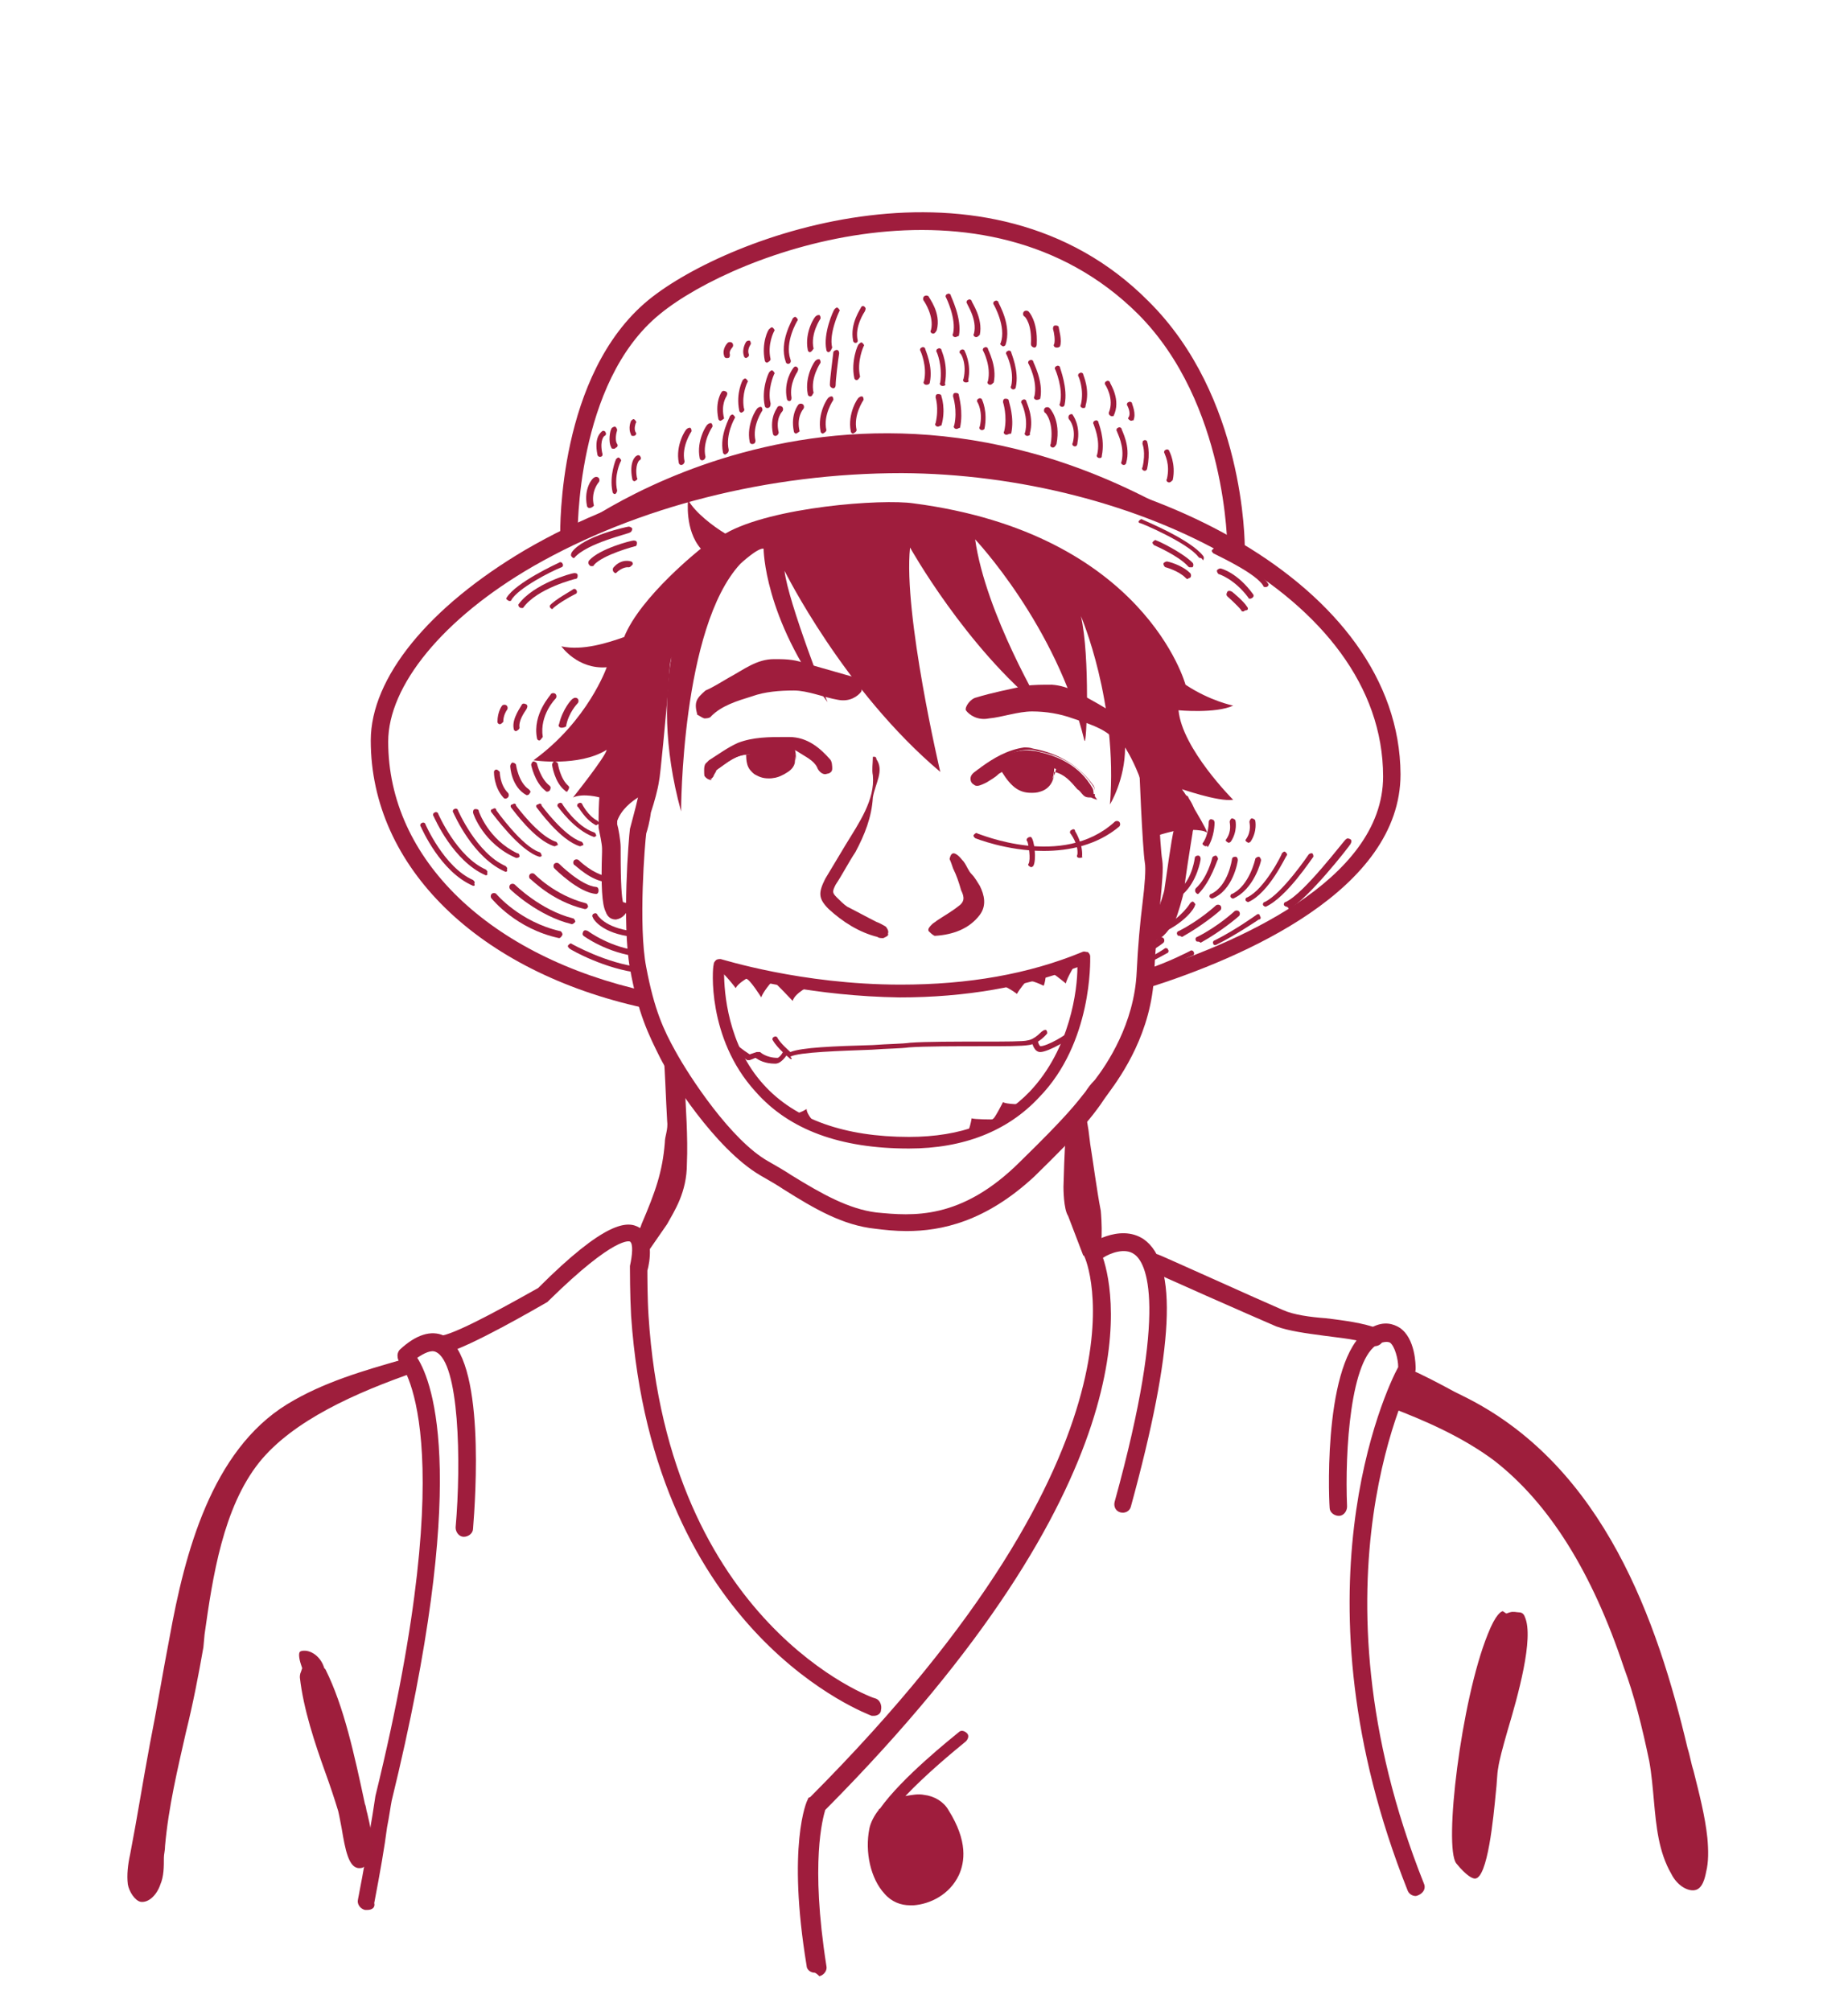 <?xml version="1.0" encoding="utf-8"?>
<!-- Generator: Adobe Illustrator 18.0.0, SVG Export Plug-In . SVG Version: 6.00 Build 0)  -->
<!DOCTYPE svg PUBLIC "-//W3C//DTD SVG 1.1//EN" "http://www.w3.org/Graphics/SVG/1.1/DTD/svg11.dtd">
<svg version="1.1" id="Calque_1" xmlns="http://www.w3.org/2000/svg" xmlns:xlink="http://www.w3.org/1999/xlink" x="0px" y="0px"
	 viewBox="0 0 159 173" enable-background="new 0 0 159 173" xml:space="preserve">
<g id="Hover_28_">
	<g>
		<path fill="#9F1D3D" d="M55.4,86.7c-14.2-3.1-23.5-12.1-23.5-23c0-5.4,5-11.5,13.3-16.4c9.1-5.3,20.6-8.2,32.4-8.2l0,0
			c20.7,0,42.8,11.1,42.9,27.5c0,10-13.6,15.8-21.8,18.4l-0.4-1.3c7.8-2.4,20.7-7.9,20.7-16.9c0-15.6-21.4-26-41.4-26.1l0,0
			c-11.5,0-22.8,2.9-31.7,8c-7.8,4.5-12.5,10.3-12.5,15.1c0,10.1,8.7,18.5,22.3,21.5L55.4,86.7z"/>
		<path fill="#9F1D3D" d="M107.1,47.2h-1.5c0-0.1,0-12.5-7.7-20.2c-13.2-13.1-34.5-5.4-41.1,0c-7.3,5.9-7.1,19-7.1,19.1h-1.5
			c0-0.6-0.2-13.9,7.6-20.3c7-5.7,29.3-13.7,43,0.1C107.1,34.1,107.1,46.7,107.1,47.2z"/>
		<path fill="#9F1D3D" d="M49.1,45.8c0,0,25.6-19.9,56.4,1.1C105.5,46.8,81.1,31.6,49.1,45.8z"/>
		<g>
			<g>
				<path fill="#9F1D3D" d="M67.8,31.3c-0.1,0-0.2-0.1-0.2-0.2c-0.6-1.7,0.6-3.6,0.6-3.7c0.1-0.1,0.2-0.2,0.3-0.1
					c0.1,0.1,0.2,0.2,0.1,0.3c0,0-1.1,1.8-0.6,3.3C68.1,31.1,68,31.3,67.8,31.3C67.9,31.3,67.8,31.3,67.8,31.3z"/>
				<path fill="#9F1D3D" d="M69.7,30.3c-0.1,0-0.2-0.1-0.2-0.2c-0.3-1.5,0.6-2.9,0.7-2.9c0.1-0.1,0.2-0.1,0.3-0.1
					c0.1,0.1,0.1,0.2,0.1,0.3c0,0-0.9,1.3-0.6,2.6C69.9,30.1,69.9,30.2,69.7,30.3C69.7,30.2,69.7,30.3,69.7,30.3z"/>
				<path fill="#9F1D3D" d="M66,31.2c-0.1,0-0.2-0.1-0.2-0.2c-0.3-1.5,0.3-2.7,0.4-2.7c0.1-0.1,0.2-0.2,0.3-0.1
					c0.1,0.1,0.2,0.2,0.1,0.3c0,0-0.6,1.1-0.3,2.4C66.3,31,66.2,31.1,66,31.2C66,31.1,66,31.2,66,31.2z"/>
				<path fill="#9F1D3D" d="M66,35.1c-0.1,0-0.2-0.1-0.2-0.2c-0.3-1.4,0.3-2.8,0.4-2.9c0.1-0.1,0.2-0.2,0.3-0.1
					c0.1,0.1,0.2,0.2,0.1,0.3c0,0-0.6,1.3-0.3,2.5C66.3,35,66.2,35.1,66,35.1L66,35.1z"/>
				<path fill="#9F1D3D" d="M63.8,35.5c-0.1,0-0.2-0.1-0.2-0.2c-0.3-1.5,0.3-2.6,0.3-2.6c0.1-0.1,0.2-0.2,0.3-0.1
					c0.1,0.1,0.2,0.2,0.1,0.3c0,0-0.5,1-0.3,2.2C64.1,35.3,64,35.4,63.8,35.5L63.8,35.5z"/>
				<path fill="#9F1D3D" d="M62,36.2c-0.1,0-0.2-0.1-0.2-0.2c-0.3-1.5,0.3-2.3,0.3-2.3c0.1-0.1,0.2-0.1,0.4,0c0.1,0.1,0.1,0.2,0,0.4
					c0,0-0.5,0.7-0.2,1.9C62.3,36,62.2,36.1,62,36.2L62,36.2z"/>
				<path fill="#9F1D3D" d="M67.9,34.5c-0.1,0-0.2-0.1-0.2-0.2c-0.3-1.5,0.5-2.6,0.6-2.7s0.2-0.1,0.3,0c0.1,0.1,0.1,0.2,0,0.4
					c0,0-0.7,1-0.5,2.2C68.1,34.3,68.1,34.5,67.9,34.5L67.9,34.5z"/>
				<path fill="#9F1D3D" d="M69.7,34.1c-0.1,0-0.2-0.1-0.2-0.2c-0.3-1.5,0.6-2.9,0.7-2.9c0.1-0.1,0.2-0.1,0.3-0.1
					c0.1,0.1,0.1,0.2,0.1,0.3c0,0-0.9,1.3-0.6,2.6C69.9,33.9,69.9,34.1,69.7,34.1L69.7,34.1z"/>
				<path fill="#9F1D3D" d="M73.7,32.7c-0.1,0-0.2-0.1-0.2-0.2c-0.3-1.4,0.3-2.9,0.4-2.9c0.1-0.1,0.2-0.2,0.3-0.1
					c0.1,0.1,0.2,0.2,0.1,0.3c0,0-0.6,1.3-0.3,2.6C73.9,32.6,73.8,32.7,73.7,32.7L73.7,32.7z"/>
				<path fill="#9F1D3D" d="M73.6,29.5c-0.1,0-0.2-0.1-0.2-0.2c-0.3-1.5,0.7-2.8,0.7-2.9c0.1-0.1,0.2-0.1,0.3,0
					c0.1,0.1,0.1,0.2,0,0.4c0,0-0.9,1.3-0.6,2.5C73.8,29.3,73.8,29.5,73.6,29.5L73.6,29.5z"/>
				<path fill="#9F1D3D" d="M71.3,30.3c-0.1,0-0.2-0.1-0.2-0.2c-0.3-1.4,0.6-3.4,0.7-3.5c0.1-0.1,0.2-0.2,0.3-0.1
					c0.1,0.1,0.2,0.2,0.1,0.3c0,0-0.9,1.9-0.6,3.1C71.5,30.1,71.5,30.2,71.3,30.3C71.3,30.2,71.3,30.3,71.3,30.3z"/>
				<path fill="#9F1D3D" d="M70.8,37.3c-0.1,0-0.2-0.1-0.2-0.2c-0.3-1.5,0.6-2.9,0.7-2.9c0.1-0.1,0.2-0.1,0.3-0.1
					c0.1,0.1,0.1,0.2,0.1,0.3c0,0-0.9,1.3-0.6,2.6C71.1,37.1,71,37.2,70.8,37.3C70.9,37.3,70.8,37.3,70.8,37.3z"/>
				<path fill="#9F1D3D" d="M73.4,37.3c-0.1,0-0.2-0.1-0.2-0.2c-0.3-1.5,0.6-2.9,0.7-2.9c0.1-0.1,0.2-0.1,0.3-0.1
					c0.1,0.1,0.1,0.2,0.1,0.3c0,0-0.9,1.3-0.6,2.6C73.7,37.1,73.6,37.2,73.4,37.3L73.4,37.3z"/>
				<path fill="#9F1D3D" d="M68.5,37.3c-0.1,0-0.2-0.1-0.2-0.2c-0.3-1.5,0.4-2.3,0.4-2.3c0.1-0.1,0.3-0.1,0.4,0s0.1,0.3,0,0.4
					c0,0-0.6,0.7-0.3,1.9C68.8,37.1,68.7,37.2,68.5,37.3C68.6,37.3,68.5,37.3,68.5,37.3z"/>
				<path fill="#9F1D3D" d="M66.7,37.5c-0.1,0-0.2-0.1-0.2-0.2c-0.3-1.5,0.4-2.2,0.4-2.3c0.1-0.1,0.3-0.1,0.4,0
					c0.1,0.1,0.1,0.3,0,0.4c0,0-0.6,0.6-0.3,1.8C67,37.3,66.9,37.5,66.7,37.5L66.7,37.5z"/>
				<path fill="#9F1D3D" d="M64.7,38.2c-0.1,0-0.2-0.1-0.2-0.2c-0.3-1.5,0.6-2.9,0.7-2.9c0.1-0.1,0.2-0.1,0.3-0.1
					c0.1,0.1,0.1,0.2,0.1,0.3c0,0-0.9,1.3-0.6,2.6C65,38.1,64.9,38.2,64.7,38.2L64.7,38.2z"/>
				<path fill="#9F1D3D" d="M62.4,39.1c-0.1,0-0.2-0.1-0.2-0.2c-0.3-1.5,0.6-3,0.6-3.1c0.1-0.1,0.2-0.2,0.3-0.1
					c0.1,0.1,0.2,0.2,0.1,0.3c0,0-0.8,1.4-0.5,2.7C62.7,38.9,62.6,39,62.4,39.1L62.4,39.1z"/>
				<path fill="#9F1D3D" d="M60.4,39.6c-0.1,0-0.2-0.1-0.2-0.2c-0.3-1.5,0.6-2.9,0.7-2.9c0.1-0.1,0.2-0.1,0.3-0.1
					c0.1,0.1,0.1,0.2,0.1,0.3c0,0-0.9,1.3-0.6,2.6C60.7,39.4,60.6,39.6,60.4,39.6C60.5,39.6,60.5,39.6,60.4,39.6z"/>
				<path fill="#9F1D3D" d="M58.6,40c-0.1,0-0.2-0.1-0.2-0.2c-0.3-1.5,0.6-2.9,0.7-2.9c0.1-0.1,0.2-0.1,0.3-0.1
					c0.1,0.1,0.1,0.2,0.1,0.3c0,0-0.9,1.3-0.6,2.6C58.9,39.8,58.8,40,58.6,40L58.6,40z"/>
				<path fill="#9F1D3D" d="M54.6,41.4c-0.1,0-0.2-0.1-0.2-0.2c-0.3-1.5,0.3-2,0.4-2c0.1-0.1,0.3,0,0.3,0.1c0.1,0.1,0,0.3-0.1,0.3
					c0,0-0.4,0.4-0.2,1.5C54.9,41.2,54.8,41.3,54.6,41.4C54.7,41.4,54.7,41.4,54.6,41.4z"/>
				<path fill="#9F1D3D" d="M52.9,42.5c-0.1,0-0.2-0.1-0.2-0.2c-0.3-1.4,0.3-2.8,0.3-2.8c0.1-0.1,0.2-0.2,0.3-0.1
					c0.1,0.1,0.2,0.2,0.1,0.3c0,0-0.6,1.2-0.3,2.5C53.1,42.3,53,42.5,52.9,42.5L52.9,42.5z"/>
				<path fill="#9F1D3D" d="M50.7,43.7c-0.1,0-0.2-0.1-0.2-0.2c-0.3-1.5,0.5-2.4,0.6-2.4c0.1-0.1,0.3-0.1,0.4,0
					c0.1,0.1,0.1,0.3,0,0.4c0,0-0.7,0.8-0.4,2C51,43.6,50.9,43.7,50.7,43.7L50.7,43.7z"/>
				<path fill="#9F1D3D" d="M51.6,39.3c-0.1,0-0.2-0.1-0.2-0.2c-0.3-1.5,0.3-1.9,0.4-2c0.1-0.1,0.3,0,0.3,0.1c0.1,0.1,0,0.3-0.1,0.3
					c0,0-0.4,0.3-0.2,1.4C51.9,39.2,51.8,39.3,51.6,39.3L51.6,39.3z"/>
				<path fill="#9F1D3D" d="M71.7,33.4c-0.1,0-0.3-0.1-0.3-0.3c0-0.5,0.3-2.7,0.3-2.8c0-0.1,0.2-0.2,0.3-0.2c0.1,0,0.2,0.1,0.2,0.3
					c-0.1,0.6-0.3,2.3-0.3,2.7C71.9,33.3,71.8,33.4,71.7,33.4z"/>
				<path fill="#9F1D3D" d="M54.5,37.5c-0.1,0-0.2,0-0.2-0.1c-0.3-0.6,0-1.2,0-1.2c0.1-0.1,0.2-0.2,0.3-0.1c0.1,0.1,0.2,0.2,0.1,0.3
					c0,0-0.2,0.5,0,0.8C54.8,37.3,54.7,37.5,54.5,37.5C54.6,37.5,54.6,37.5,54.5,37.5z"/>
				<path fill="#9F1D3D" d="M62.5,30.8c-0.1,0-0.2-0.1-0.2-0.2c-0.2-0.6,0.3-1.1,0.3-1.1c0.1-0.1,0.3-0.1,0.4,0
					c0.1,0.1,0.1,0.3,0,0.4l0,0c0,0-0.3,0.3-0.2,0.6C62.8,30.8,62.7,30.8,62.5,30.8L62.5,30.8z"/>
				<path fill="#9F1D3D" d="M64.2,30.8c-0.1,0-0.2-0.1-0.2-0.2c-0.2-0.6,0.2-1.2,0.2-1.2c0.1-0.1,0.2-0.1,0.3-0.1
					c0.1,0.1,0.1,0.2,0.1,0.3c0,0-0.3,0.4-0.2,0.8C64.5,30.6,64.4,30.7,64.2,30.8C64.3,30.8,64.2,30.8,64.2,30.8z"/>
				<path fill="#9F1D3D" d="M52.8,38.6c-0.1,0-0.2,0-0.2-0.1c-0.3-0.5-0.1-1.5,0-1.6c0-0.1,0.2-0.2,0.3-0.2s0.2,0.2,0.2,0.3
					c-0.1,0.3-0.2,0.9,0,1.2c0.1,0.1,0,0.3-0.1,0.3C52.9,38.6,52.9,38.6,52.8,38.6z"/>
			</g>
			<g>
				<path fill="#9F1D3D" d="M86.3,29.8C86.3,29.8,86.2,29.8,86.3,29.8c-0.2-0.1-0.3-0.2-0.2-0.3c0.5-1.4-0.6-3.3-0.6-3.3
					c-0.1-0.1,0-0.3,0.1-0.3c0.1-0.1,0.3,0,0.3,0.1s1.2,2,0.6,3.7C86.5,29.7,86.4,29.8,86.3,29.8z"/>
				<path fill="#9F1D3D" d="M84,29C83.9,29,83.9,29,84,29c-0.2,0-0.3-0.2-0.2-0.3c0.3-1.2-0.6-2.5-0.6-2.6c-0.1-0.1,0-0.3,0.1-0.3
					c0.1-0.1,0.3,0,0.3,0.1c0,0.1,1,1.5,0.7,2.9C84.2,28.9,84.1,29,84,29z"/>
				<path fill="#9F1D3D" d="M89,29.9L89,29.9c-0.1,0-0.3-0.1-0.3-0.3c0.1-1.7-0.5-2.4-0.6-2.4c-0.1-0.1-0.1-0.3,0-0.4
					c0.1-0.1,0.3-0.1,0.4,0c0,0,0.8,0.8,0.7,2.8C89.2,29.8,89.1,29.9,89,29.9z"/>
				<path fill="#9F1D3D" d="M87.2,33.5C87.1,33.5,87.1,33.5,87.2,33.5c-0.2,0-0.3-0.2-0.2-0.3c0.3-1.3-0.4-2.7-0.4-2.7
					c-0.1-0.1,0-0.3,0.1-0.3c0.1-0.1,0.3,0,0.3,0.1s0.7,1.6,0.4,3C87.4,33.4,87.3,33.5,87.2,33.5z"/>
				<path fill="#9F1D3D" d="M89.2,34.4L89.2,34.4c-0.2,0-0.3-0.2-0.2-0.3c0.3-1.3-0.5-2.8-0.5-2.8c-0.1-0.1,0-0.3,0.1-0.3
					c0.1-0.1,0.3,0,0.3,0.1c0,0.1,0.9,1.7,0.6,3.2C89.5,34.3,89.4,34.4,89.2,34.4z"/>
				<path fill="#9F1D3D" d="M91.4,35L91.4,35c-0.2,0-0.3-0.2-0.2-0.3c0.3-1.3-0.4-2.9-0.4-2.9c-0.1-0.1,0-0.3,0.1-0.3
					c0.1-0.1,0.3,0,0.3,0.1s0.7,1.8,0.4,3.2C91.6,34.9,91.5,35,91.4,35z"/>
				<path fill="#9F1D3D" d="M85.2,33.1C85.2,33.1,85.2,33,85.2,33.1c-0.2,0-0.3-0.2-0.2-0.3c0.3-1.3-0.4-2.6-0.4-2.6
					c-0.1-0.1,0-0.3,0.1-0.3c0.1-0.1,0.3,0,0.3,0.1s0.8,1.5,0.5,2.9C85.4,33,85.3,33.1,85.2,33.1z"/>
				<path fill="#9F1D3D" d="M83.1,32.9L83.1,32.9c-0.2,0-0.3-0.2-0.2-0.3c0.3-1.3-0.2-2.2-0.3-2.2c-0.1-0.1,0-0.3,0.1-0.3
					c0.1-0.1,0.3,0,0.3,0.1c0,0,0.6,1.1,0.3,2.5C83.4,32.8,83.3,32.9,83.1,32.9z"/>
				<path fill="#9F1D3D" d="M79.7,33.1C79.7,33.1,79.7,33,79.7,33.1c-0.2,0-0.3-0.2-0.2-0.3c0.3-1.3-0.3-2.6-0.3-2.6
					c-0.1-0.1,0-0.3,0.1-0.3c0.1-0.1,0.3,0,0.3,0.1s0.7,1.5,0.4,2.9C80,33,79.9,33.1,79.7,33.1z"/>
				<path fill="#9F1D3D" d="M80.3,28.7L80.3,28.7c-0.2,0-0.3-0.2-0.2-0.3c0.3-1.2-0.6-2.5-0.6-2.5c-0.1-0.1-0.1-0.3,0-0.4
					c0.1-0.1,0.3-0.1,0.4,0c0,0.1,1.1,1.4,0.7,2.9C80.5,28.6,80.4,28.7,80.3,28.7z"/>
				<path fill="#9F1D3D" d="M82.2,29C82.1,29,82.1,29,82.2,29c-0.2,0-0.3-0.2-0.2-0.3c0.3-1.3-0.6-3.1-0.6-3.1
					c-0.1-0.1,0-0.3,0.1-0.3c0.1-0.1,0.3,0,0.3,0.1s1,2,0.7,3.5C82.4,28.9,82.3,29,82.2,29z"/>
				<path fill="#9F1D3D" d="M82.3,36.9L82.3,36.9c-0.2,0-0.3-0.2-0.2-0.3c0.3-1.3-0.1-2.5-0.1-2.5c0-0.1,0-0.3,0.2-0.3
					c0.1,0,0.3,0,0.3,0.2c0,0.1,0.4,1.4,0.1,2.8C82.5,36.8,82.4,36.9,82.3,36.9z"/>
				<path fill="#9F1D3D" d="M80.7,36.7L80.7,36.7c-0.2,0-0.3-0.2-0.2-0.3c0.3-1.3,0-2.2,0-2.2c0-0.1,0-0.3,0.2-0.3
					c0.1,0,0.3,0,0.3,0.2c0,0,0.4,1.1,0,2.5C80.9,36.6,80.8,36.7,80.7,36.7z"/>
				<path fill="#9F1D3D" d="M84.5,37C84.5,37,84.4,37,84.5,37c-0.2,0-0.3-0.2-0.2-0.3c0.3-1.3-0.2-2.1-0.2-2.1
					c-0.1-0.1,0-0.3,0.1-0.3c0.1-0.1,0.3,0,0.3,0.1c0,0,0.5,1,0.2,2.5C84.7,36.9,84.6,37,84.5,37z"/>
				<path fill="#9F1D3D" d="M86.6,37.4L86.6,37.4c-0.2,0-0.3-0.2-0.2-0.3c0.3-1.3-0.1-2.5-0.1-2.5c0-0.1,0-0.3,0.2-0.3
					c0.1,0,0.3,0,0.3,0.2c0,0.1,0.5,1.4,0.2,2.8C86.8,37.3,86.7,37.4,86.6,37.4z"/>
				<path fill="#9F1D3D" d="M88.4,37.5L88.4,37.5c-0.2,0-0.3-0.2-0.2-0.3c0.3-1.3-0.3-2.5-0.3-2.5c-0.1-0.1,0-0.3,0.1-0.3
					c0.1-0.1,0.3,0,0.3,0.1s0.7,1.4,0.3,2.8C88.7,37.4,88.5,37.5,88.4,37.5z"/>
				<path fill="#9F1D3D" d="M90.6,38.5C90.6,38.5,90.5,38.5,90.6,38.5c-0.2,0-0.3-0.2-0.2-0.3c0.3-1.8-0.4-2.7-0.5-2.7
					c-0.1-0.1-0.1-0.3,0-0.4c0.1-0.1,0.3-0.1,0.4,0c0,0,1,1,0.6,3.1C90.8,38.4,90.7,38.5,90.6,38.5z"/>
				<path fill="#9F1D3D" d="M92.5,38.4C92.5,38.4,92.4,38.4,92.5,38.4c-0.2,0-0.3-0.2-0.2-0.3c0.3-1.2-0.2-1.9-0.3-2
					c-0.1-0.1-0.1-0.3,0-0.4s0.3-0.1,0.3,0c0,0,0.7,0.9,0.4,2.4C92.7,38.3,92.6,38.4,92.5,38.4z"/>
				<path fill="#9F1D3D" d="M94.6,39.4L94.6,39.4c-0.2,0-0.3-0.2-0.2-0.3c0.3-1.3-0.3-2.5-0.3-2.6c-0.1-0.1,0-0.3,0.1-0.3
					c0.1-0.1,0.3,0,0.3,0.1c0,0.1,0.6,1.4,0.3,2.9C94.8,39.4,94.7,39.4,94.6,39.4z"/>
				<path fill="#9F1D3D" d="M98.5,40.5L98.5,40.5c-0.2,0-0.3-0.2-0.2-0.3c0.3-1.3,0-2,0-2c0-0.1,0-0.3,0.1-0.3
					c0.1-0.1,0.3,0,0.3,0.1c0,0,0.3,0.9,0,2.3C98.7,40.4,98.6,40.5,98.5,40.5z"/>
				<path fill="#9F1D3D" d="M100.6,41.5C100.5,41.5,100.5,41.5,100.6,41.5c-0.2,0-0.3-0.2-0.2-0.3c0.3-1.3-0.2-2.1-0.2-2.2
					c-0.1-0.1,0-0.3,0.1-0.3c0.1-0.1,0.3,0,0.3,0.1c0,0,0.6,1.1,0.3,2.5C100.8,41.4,100.7,41.5,100.6,41.5z"/>
				<path fill="#9F1D3D" d="M96.7,40C96.6,40,96.6,40,96.7,40c-0.2,0-0.3-0.2-0.2-0.3c0.3-1.3-0.4-2.5-0.4-2.6
					c-0.1-0.1,0-0.3,0.1-0.3c0.1-0.1,0.3,0,0.3,0.1c0,0.1,0.8,1.5,0.4,2.9C96.9,39.9,96.8,40,96.7,40z"/>
				<path fill="#9F1D3D" d="M93.2,35.1L93.2,35.1c-0.2,0-0.3-0.2-0.2-0.3c0.3-1.3-0.2-2.4-0.2-2.4c-0.1-0.1,0-0.3,0.1-0.3
					c0.1-0.1,0.3,0,0.3,0.1s0.6,1.3,0.2,2.7C93.4,35.1,93.3,35.1,93.2,35.1z"/>
				<path fill="#9F1D3D" d="M81.1,33.2L81.1,33.2c-0.2,0-0.3-0.2-0.2-0.3c0.2-1.5-0.3-2.6-0.3-2.6c-0.1-0.1,0-0.3,0.1-0.3
					c0.1-0.1,0.3,0,0.3,0.1c0,0.1,0.6,1.2,0.3,2.9C81.4,33.1,81.3,33.2,81.1,33.2z"/>
				<path fill="#9F1D3D" d="M97.3,36.2L97.3,36.2c-0.2-0.1-0.3-0.2-0.2-0.3c0.2-0.3,0-0.8-0.1-1c-0.1-0.1,0-0.3,0.1-0.3
					c0.1-0.1,0.3,0,0.3,0.1s0.4,0.9,0.1,1.5C97.5,36.1,97.4,36.2,97.3,36.2z"/>
				<path fill="#9F1D3D" d="M90.9,29.9L90.9,29.9c-0.2,0-0.3-0.2-0.2-0.3c0.1-0.3,0-1-0.1-1.3c0-0.1,0-0.3,0.2-0.3
					c0.1,0,0.3,0,0.3,0.2c0,0.1,0.3,1.1,0.1,1.6C91.1,29.9,91,29.9,90.9,29.9z"/>
				<path fill="#9F1D3D" d="M95.6,35.8L95.6,35.8c-0.2-0.1-0.2-0.2-0.2-0.3c0.5-1.2-0.3-2.4-0.3-2.4c-0.1-0.1,0-0.3,0.1-0.3
					c0.1-0.1,0.3,0,0.3,0.1s1,1.5,0.3,2.9C95.8,35.8,95.7,35.8,95.6,35.8z"/>
			</g>
		</g>
		<path fill="#9F1D3D" d="M60.3,47.2c-1.4-1.6-1.1-4.2-1.1-4.2c0.6,1.1,2.2,2.3,3.2,2.9c4-2.3,13.5-3,16.2-2.6
			C98.5,45.9,102,58.9,102,58.9l0,0c2.1,1.4,4.1,1.8,4.1,1.8c-1.5,0.7-4.7,0.4-4.7,0.4c0.3,3.3,4.7,7.7,4.7,7.7
			c-1.3,0.2-4.6-1-4.4-0.9c0.2,0.2,2.5,4,2.1,3.7c-0.4-0.3-2.1-0.2-2.1-0.2c-0.8,0-2.8,0.7-2.8,0.7c0.3-4.2-2.1-7.8-2.1-7.8
			c0,2.8-1.3,4.9-1.3,4.9C96.2,60.4,93,53,93,53c0.8,3.4,0.5,11.4,0.3,10.7c-2.4-9.9-9.4-17.3-9.4-17.3c0.9,6.4,5.8,14.6,5.8,14.6
			c-6.6-5.3-11.4-13.9-11.4-13.9c-0.6,5.7,2.6,19.3,2.6,19.3c-8.3-7-13.4-17.3-13.4-17.3c0.3,2.7,3.7,11.3,3.7,11.3
			c-5.5-7.3-5.5-13.2-5.5-13.2c-0.5-0.1-2,1.3-2,1.3c-5.1,5.5-5.1,21.3-5.1,21.3c-3.1-11.2,0.7-18.4,0.7-18.4
			c-2.3,6.6-3,12.1-3,16.5c0,0-2.9,1-3.3,3.1c0,0-0.8-2.3-1.4-2.4c0,0-1.4-0.4-2.3,0c0,0,2.8-3.5,2.9-4.1c-2.4,1.5-6.3,0.9-6.3,0.9
			c4.7-3.4,6.3-8,6.3-8c-2.5,0.2-3.9-1.8-3.9-1.8c1.8,0.4,4-0.3,5.4-0.8C55.1,51.3,60.3,47.2,60.3,47.2"/>
	</g>
	<path fill="#9F1D3D" d="M70.1,169.7c-0.4,0-0.7-0.3-0.7-0.6c-1.7-10.3,0-14.2,0.1-14.3c0-0.1,0.1-0.2,0.2-0.2
		c30.6-30.7,23.7-46.4,23.6-46.5c-0.2-0.3-0.1-0.7,0.2-0.9c0.1-0.1,2.8-2,4.9-0.6c3,2.1,2.6,9.5-1.1,23c-0.1,0.4-0.5,0.6-0.9,0.5
		c-0.4-0.1-0.6-0.5-0.5-0.9c4.7-17,2.7-20.6,1.7-21.3c-0.8-0.6-2.1-0.1-2.7,0.3c1.1,3.3,4.2,19.2-23.9,47.5
		c-0.2,0.7-1.3,4.5,0.1,13.4c0.1,0.4-0.2,0.8-0.6,0.9C70.2,169.7,70.1,169.7,70.1,169.7z"/>
	<path fill="#9F1D3D" d="M118.3,115.8c-0.1,0-0.2,0-0.3-0.1c-1.1-0.5-2.7-0.6-4.1-0.8c-1.5-0.2-3-0.4-4.1-0.8
		c-2.1-0.9-10.5-4.6-10.8-4.8c-0.4-0.2-0.6-0.6-0.4-1s0.6-0.5,1-0.4c0.1,0,8.7,3.9,10.8,4.8c0.9,0.4,2.3,0.6,3.7,0.7
		c1.6,0.2,3.2,0.4,4.5,0.9c0.4,0.2,0.6,0.6,0.4,1C118.9,115.6,118.6,115.8,118.3,115.8z"/>
	<path fill="#9F1D3D" d="M78.3,163.9c-0.8,0-1.6-0.3-2.2-1c-1.2-1.3-1.7-3.6-1.3-5.6c0.1-0.5,0.4-1.1,0.8-1.6c0,0,0-0.1,0.1-0.1
		c1.9-2.7,6.2-6.1,6.8-6.6c0.2-0.2,0.5-0.1,0.7,0.1c0.2,0.2,0.1,0.5-0.1,0.7c-1.1,0.9-3.4,2.8-5.2,4.7c0.6-0.1,1.1-0.2,1.6-0.1
		c0.9,0.1,1.7,0.6,2.1,1.3c1.7,2.7,1.4,4.5,0.9,5.6c-0.8,1.7-2.5,2.5-3.9,2.6C78.6,163.9,78.5,163.9,78.3,163.9z M76.4,156.3
		c-0.3,0.5-0.5,0.9-0.6,1.3c-0.4,1.7,0.1,3.7,1.1,4.8c0.5,0.5,1.1,0.8,1.7,0.7c1.1-0.1,2.5-0.8,3.1-2.1c0.6-1.3,0.3-2.9-0.8-4.7
		c-0.4-0.6-1-0.8-1.4-0.9C78.5,155.2,77.4,155.6,76.4,156.3z"/>
	<path fill="#9F1D3D" d="M82.8,149.4c0,0-6.9,5.4-7.5,8c-0.6,2.7,0.7,6.4,3.3,6c2.6-0.3,5.5-2.9,2.6-7.5c-1-1.5-3.4-1.5-5.2,0"/>
	<g>
		<path fill="#9F1D3D" d="M110.7,78c-0.1,0-0.2-0.1-0.2-0.1c-0.1-0.1,0-0.3,0.1-0.3c1.6-0.7,5.1-5.4,5.2-5.4c0.1-0.1,0.2-0.1,0.4,0
			c0.1,0.1,0.1,0.2,0,0.4s-3.7,4.8-5.3,5.6C110.8,78,110.7,78,110.7,78z"/>
		<path fill="#9F1D3D" d="M108.9,78c-0.1,0-0.2-0.1-0.2-0.1c-0.1-0.1,0-0.3,0.1-0.3c1.5-0.7,3.8-4.1,3.8-4.1
			c0.1-0.1,0.2-0.1,0.3-0.1c0.1,0.1,0.1,0.2,0.1,0.3C112.9,73.8,110.7,77.2,108.9,78C108.9,78,108.9,78,108.9,78z"/>
		<path fill="#9F1D3D" d="M106.1,77.3c-0.1,0-0.2-0.1-0.2-0.1c-0.1-0.1,0-0.3,0.1-0.3c1.5-0.7,2-3,2-3c0-0.1,0.2-0.2,0.3-0.2
			c0.1,0,0.2,0.2,0.2,0.3S107.9,76.5,106.1,77.3C106.2,77.3,106.1,77.3,106.1,77.3z"/>
		<path fill="#9F1D3D" d="M104.3,77.3c-0.1,0-0.2-0.1-0.2-0.1c-0.1-0.1,0-0.3,0.1-0.3c1.5-0.7,1.8-3,1.8-3c0-0.1,0.1-0.2,0.3-0.2
			c0.1,0,0.2,0.1,0.2,0.3C106.5,74.1,106.1,76.6,104.3,77.3C104.4,77.3,104.3,77.3,104.3,77.3z"/>
		<path fill="#9F1D3D" d="M103.1,76.9c-0.1,0-0.1,0-0.2-0.1c-0.1-0.1-0.1-0.3,0-0.4c1-0.9,1.4-2.6,1.4-2.6c0-0.1,0.2-0.2,0.3-0.2
			c0.1,0,0.2,0.2,0.2,0.3C104.7,74,104.2,75.8,103.1,76.9C103.2,76.9,103.2,76.9,103.1,76.9z"/>
		<path fill="#9F1D3D" d="M101.8,76.9c-0.1,0-0.1,0-0.2-0.1c-0.1-0.1-0.1-0.3,0-0.4c1-0.9,1.2-2.6,1.2-2.6c0-0.1,0.1-0.2,0.3-0.2
			c0.1,0,0.2,0.1,0.2,0.3C103.3,74,103,75.8,101.8,76.9C101.9,76.9,101.8,76.9,101.8,76.9z"/>
		<path fill="#9F1D3D" d="M104.6,81.3c-0.1,0-0.2,0-0.2-0.1c-0.1-0.1,0-0.3,0.1-0.3c1.8-0.9,3.6-2.2,3.6-2.2
			c0.1-0.1,0.3-0.1,0.3,0.1c0.1,0.1,0.1,0.3-0.1,0.3C108.3,79.1,106.4,80.4,104.6,81.3C104.7,81.3,104.7,81.3,104.6,81.3z"/>
		<path fill="#9F1D3D" d="M103.1,81c-0.1,0-0.2,0-0.2-0.1c-0.1-0.1,0-0.3,0.1-0.3c1.8-0.9,3.2-2.2,3.2-2.2c0.1-0.1,0.3-0.1,0.4,0
			c0.1,0.1,0.1,0.3,0,0.4c-0.1,0.1-1.5,1.3-3.3,2.3C103.2,81,103.1,81,103.1,81z"/>
		<path fill="#9F1D3D" d="M101.5,80.5c-0.1,0-0.2,0-0.2-0.1c-0.1-0.1,0-0.3,0.1-0.3c1.8-0.9,3.2-2.2,3.2-2.2c0.1-0.1,0.3-0.1,0.4,0
			s0.1,0.3,0,0.4s-1.5,1.3-3.3,2.3C101.5,80.5,101.5,80.5,101.5,80.5z"/>
		<path fill="#9F1D3D" d="M100.1,80.2c-0.1,0-0.2,0-0.2-0.1c-0.1-0.1,0-0.3,0.1-0.3c1.7-0.9,2.4-2.1,2.4-2.1
			c0.1-0.1,0.2-0.2,0.3-0.1c0.1,0.1,0.2,0.2,0.1,0.3C102.8,78.1,102,79.3,100.1,80.2C100.2,80.2,100.2,80.2,100.1,80.2z"/>
		<path fill="#9F1D3D" d="M98.6,83.9c-0.1,0-0.2-0.1-0.2-0.2s0-0.3,0.2-0.3c1.9-0.6,3.8-1.6,3.8-1.6c0.1-0.1,0.3,0,0.3,0.1
			c0.1,0.1,0,0.3-0.1,0.3C102.5,82.2,100.6,83.2,98.6,83.9L98.6,83.9z"/>
		<path fill="#9F1D3D" d="M98.7,82.9c-0.1,0-0.2-0.1-0.2-0.1c-0.1-0.1,0-0.3,0.1-0.3c0.9-0.4,1.6-0.9,1.6-0.9c0.1-0.1,0.3,0,0.3,0.1
			c0.1,0.1,0,0.3-0.1,0.3C100.4,82,99.7,82.4,98.7,82.9C98.8,82.8,98.8,82.9,98.7,82.9z"/>
		<path fill="#9F1D3D" d="M98.7,81.8c-0.1,0-0.2,0-0.2-0.1c-0.1-0.1,0-0.3,0.1-0.3c0.7-0.4,1.1-0.7,1.1-0.7c0.1-0.1,0.3-0.1,0.4,0
			s0.1,0.3,0,0.4c0,0-0.5,0.4-1.2,0.8C98.7,81.8,98.7,81.8,98.7,81.8z"/>
		<path fill="#9F1D3D" d="M107.4,72.5L107.4,72.5c-0.2-0.1-0.3-0.2-0.2-0.3c0.5-0.7,0.3-1.4,0.3-1.5s0.1-0.3,0.2-0.3
			s0.3,0.1,0.3,0.2c0,0,0.2,0.9-0.4,1.8C107.6,72.4,107.5,72.5,107.4,72.5z"/>
		<path fill="#9F1D3D" d="M105.7,72.5L105.7,72.5c-0.2-0.1-0.3-0.2-0.2-0.3c0.5-0.7,0.3-1.4,0.3-1.5s0.1-0.3,0.2-0.3
			s0.3,0.1,0.3,0.2c0,0,0.2,0.9-0.4,1.8C105.9,72.4,105.8,72.5,105.7,72.5z"/>
		<path fill="#9F1D3D" d="M103.7,72.8L103.7,72.8c-0.2-0.1-0.3-0.2-0.2-0.3c0.5-0.7,0.5-1.8,0.5-1.8c0-0.1,0.1-0.3,0.3-0.2
			c0.1,0,0.2,0.1,0.2,0.3c0,0,0,1.2-0.6,2.1C103.9,72.7,103.8,72.8,103.7,72.8z"/>
		<path fill="#9F1D3D" d="M107.4,77.6c-0.1,0-0.2-0.1-0.2-0.1c-0.1-0.1,0-0.3,0.1-0.3c1.5-0.7,3-3.7,3-3.8c0.1-0.1,0.2-0.2,0.3-0.1
			c0.1,0.1,0.2,0.2,0.1,0.3C110.6,73.7,109.2,76.8,107.4,77.6C107.5,77.6,107.4,77.6,107.4,77.6z"/>
		<path fill="#9F1D3D" d="M103.3,48c-0.1,0-0.1,0-0.2-0.1c-0.9-1.2-4.9-2.9-5-2.9C98,45,97.9,44.9,98,44.8c0.1-0.1,0.2-0.2,0.3-0.1
			c0.2,0.1,4.1,1.7,5.2,3.1c0.1,0.1,0.1,0.3,0,0.4C103.4,48,103.3,48,103.3,48z"/>
		<path fill="#9F1D3D" d="M108.9,50.5c-0.1,0-0.2,0-0.2-0.1c-0.6-1-3.3-2.3-4.3-2.8c-0.1-0.1-0.2-0.2-0.1-0.3s0.2-0.2,0.3-0.1
			c0.2,0.1,3.7,1.7,4.5,3C109.2,50.3,109.1,50.5,108.9,50.5C109,50.5,108.9,50.5,108.9,50.5z"/>
		<path fill="#9F1D3D" d="M102.4,48.8c-0.1,0-0.1,0-0.2-0.1c-0.8-0.9-2.9-1.8-2.9-1.8c-0.1-0.1-0.2-0.2-0.1-0.3
			c0.1-0.1,0.2-0.2,0.3-0.1c0.1,0,2.2,1,3.1,1.9c0.1,0.1,0.1,0.3,0,0.4C102.6,48.8,102.5,48.8,102.4,48.8z"/>
		<path fill="#9F1D3D" d="M107.6,51.5c-0.1,0-0.2,0-0.2-0.1c-1.2-1.6-2.5-2-2.5-2c-0.1,0-0.2-0.2-0.2-0.3s0.2-0.2,0.3-0.2
			c0.1,0,1.5,0.4,2.8,2.2C107.9,51.2,107.9,51.4,107.6,51.5C107.7,51.5,107.7,51.5,107.6,51.5z"/>
		<path fill="#9F1D3D" d="M102.2,49.8c-0.1,0-0.1,0-0.2-0.1c-0.6-0.6-1.7-0.9-1.7-0.9c-0.1,0-0.2-0.2-0.2-0.3s0.2-0.2,0.3-0.2
			s1.3,0.3,2,1c0.1,0.1,0.1,0.3,0,0.4C102.3,49.7,102.2,49.8,102.2,49.8z"/>
		<path fill="#9F1D3D" d="M107,52.6c-0.1,0-0.2,0-0.2-0.1c-0.3-0.4-1.2-1.2-1.2-1.2c-0.1-0.1-0.1-0.2,0-0.4c0.1-0.1,0.2-0.1,0.4,0
			c0,0,1,0.8,1.3,1.3c0.1,0.1,0.1,0.3-0.1,0.3C107.1,52.5,107,52.6,107,52.6z"/>
		<path fill="#9F1D3D" d="M52.3,75.9L52.3,75.9c-1.5-0.1-2.8-1.5-2.9-1.5c-0.1-0.1-0.1-0.3,0-0.4c0.1-0.1,0.3-0.1,0.4,0
			c0,0,1.2,1.2,2.5,1.4c0.1,0,0.2,0.1,0.2,0.3C52.5,75.8,52.4,75.9,52.3,75.9z"/>
		<path fill="#9F1D3D" d="M51.3,76.9C51.3,76.9,51.2,76.9,51.3,76.9c-1.5-0.1-3.5-2.1-3.6-2.2c-0.1-0.1-0.1-0.3,0-0.4
			c0.1-0.1,0.3-0.1,0.4,0c0,0,1.9,1.9,3.2,2c0.1,0,0.2,0.1,0.2,0.3C51.5,76.8,51.4,76.9,51.3,76.9z"/>
		<path fill="#9F1D3D" d="M50.3,78.2L50.3,78.2c-2.9-0.7-4.6-2.6-4.7-2.6c-0.1-0.1-0.1-0.3,0-0.4c0.1-0.1,0.3-0.1,0.4,0
			c0,0,1.7,1.8,4.4,2.5c0.1,0,0.2,0.2,0.2,0.3C50.5,78.2,50.4,78.2,50.3,78.2z"/>
		<path fill="#9F1D3D" d="M49.2,79.5C49.2,79.5,49.1,79.5,49.2,79.5c-2.9-0.7-5.2-2.9-5.3-3c-0.1-0.1-0.1-0.3,0-0.4
			c0.1-0.1,0.3-0.1,0.4,0c0,0,2.2,2.2,5,2.9c0.1,0,0.2,0.2,0.2,0.3C49.4,79.4,49.3,79.5,49.2,79.5z"/>
		<path fill="#9F1D3D" d="M48.1,80.7L48.1,80.7c-3.7-0.8-5.7-3.3-5.8-3.4s-0.1-0.3,0-0.4s0.3-0.1,0.4,0c0,0,2,2.4,5.5,3.2
			c0.1,0,0.2,0.2,0.2,0.3C48.3,80.6,48.2,80.7,48.1,80.7z"/>
		<path fill="#9F1D3D" d="M55.1,83.7L55.1,83.7c-3-0.3-6-2-6.1-2.1c-0.1-0.1-0.2-0.2-0.1-0.3c0.1-0.1,0.2-0.2,0.3-0.1
			c0,0,3,1.7,5.9,2c0.1,0,0.2,0.1,0.2,0.3C55.4,83.6,55.3,83.7,55.1,83.7z"/>
		<path fill="#9F1D3D" d="M55,82.3L55,82.3c-2.8-0.3-4.8-1.8-4.8-1.8c-0.1-0.1-0.1-0.2,0-0.4c0.1-0.1,0.2-0.1,0.4,0
			c0,0,2,1.5,4.6,1.7c0.1,0,0.2,0.1,0.2,0.3C55.2,82.2,55.1,82.3,55,82.3z"/>
		<path fill="#9F1D3D" d="M54.5,80.6L54.5,80.6C51.7,80.3,51,79,51,78.9c-0.1-0.1,0-0.3,0.1-0.3c0.1-0.1,0.3,0,0.3,0.1
			c0,0,0.6,1.1,3,1.4c0.1,0,0.2,0.1,0.2,0.3C54.7,80.5,54.6,80.6,54.5,80.6z"/>
		<path fill="#9F1D3D" d="M51.3,71L51.3,71c-1-0.5-1.5-1.6-1.6-1.6c-0.1-0.1,0-0.3,0.1-0.3c0.1-0.1,0.3,0,0.3,0.1c0,0,0.5,1,1.3,1.4
			c0.1,0.1,0.2,0.2,0.1,0.3C51.4,70.9,51.3,71,51.3,71z"/>
		<path fill="#9F1D3D" d="M51.1,72C51,72,51,72,51.1,72c-1.7-0.6-3-2.5-3.1-2.6s0-0.3,0.1-0.3c0.1-0.1,0.3,0,0.3,0.1
			c0,0,1.2,1.9,2.7,2.4c0.1,0,0.2,0.2,0.2,0.3C51.3,71.9,51.2,72,51.1,72z"/>
		<path fill="#9F1D3D" d="M49.9,72.8C49.9,72.8,49.8,72.8,49.9,72.8c-1.7-0.5-3.6-3.2-3.7-3.3c-0.1-0.1-0.1-0.3,0.1-0.3
			c0.1-0.1,0.3-0.1,0.3,0.1c0,0,1.9,2.6,3.4,3.1c0.1,0,0.2,0.2,0.2,0.3C50.1,72.7,50,72.8,49.9,72.8z"/>
		<path fill="#9F1D3D" d="M47.7,72.8L47.7,72.8c-1.7-0.5-3.6-3.2-3.7-3.3c-0.1-0.1-0.1-0.3,0.1-0.3c0.1-0.1,0.3-0.1,0.3,0.1
			c0,0,1.9,2.6,3.4,3.1c0.1,0,0.2,0.2,0.2,0.3C47.9,72.7,47.8,72.8,47.7,72.8z"/>
		<path fill="#9F1D3D" d="M46.4,73.7C46.3,73.7,46.3,73.7,46.4,73.7c-1.7-0.5-4-3.7-4.1-3.8c-0.1-0.1-0.1-0.3,0.1-0.3
			c0.1-0.1,0.3-0.1,0.3,0.1c0,0,2.2,3.1,3.7,3.6c0.1,0,0.2,0.2,0.2,0.3S46.5,73.7,46.4,73.7z"/>
		<path fill="#9F1D3D" d="M44.4,73.8L44.4,73.8c-2.8-1.2-3.7-3.8-3.7-3.9s0-0.3,0.2-0.3c0.1,0,0.3,0,0.3,0.2c0,0,0.8,2.4,3.3,3.6
			c0.2,0,0.2,0.2,0.2,0.3C44.6,73.8,44.5,73.8,44.4,73.8z"/>
		<path fill="#9F1D3D" d="M43.5,75L43.5,75c-2.8-1.2-4.4-4.9-4.5-5.1c-0.1-0.1,0-0.3,0.1-0.3c0.1-0.1,0.3,0,0.3,0.1
			c0,0,1.6,3.7,4.1,4.8c0.1,0.1,0.2,0.2,0.1,0.3C43.7,74.9,43.6,75,43.5,75z"/>
		<path fill="#9F1D3D" d="M41.8,75.3L41.8,75.3c-2.8-1.2-4.4-4.9-4.5-5.1c-0.1-0.1,0-0.3,0.1-0.3c0.1-0.1,0.3,0,0.3,0.1
			c0,0,1.6,3.7,4.1,4.8c0.1,0.1,0.2,0.2,0.1,0.3C42,75.2,41.9,75.3,41.8,75.3z"/>
		<path fill="#9F1D3D" d="M40.7,76.2L40.7,76.2c-2.8-1.2-4.4-4.9-4.5-5.1c-0.1-0.1,0-0.3,0.1-0.3c0.1-0.1,0.3,0,0.3,0.1
			c0,0,1.6,3.7,4.1,4.8c0.1,0.1,0.2,0.2,0.1,0.3C40.9,76.2,40.8,76.2,40.7,76.2z"/>
		<path fill="#9F1D3D" d="M49.4,48c-0.1,0-0.1,0-0.2-0.1c-0.1-0.1-0.1-0.2,0-0.4c1-1.4,4.8-2.2,4.9-2.2c0.1,0,0.3,0.1,0.3,0.2
			s-0.1,0.3-0.2,0.3C54.2,45.9,50.5,46.7,49.4,48C49.6,48,49.5,48,49.4,48z"/>
		<path fill="#9F1D3D" d="M43.8,51.7L43.8,51.7c-0.2-0.1-0.3-0.2-0.2-0.3c0.8-1.3,4.3-2.9,4.5-3c0.1-0.1,0.3,0,0.3,0.1
			c0.1,0.1,0,0.3-0.1,0.3c-1,0.4-3.7,1.8-4.3,2.8C44,51.7,43.9,51.7,43.8,51.7z"/>
		<path fill="#9F1D3D" d="M50.9,48.7c-0.1,0-0.1,0-0.2-0.1c-0.1-0.1-0.1-0.3,0-0.4c0.9-1,3.6-1.7,3.8-1.7c0.1,0,0.3,0,0.3,0.2
			c0,0.1,0,0.3-0.2,0.3c0,0-2.7,0.7-3.5,1.6C51.1,48.7,51,48.7,50.9,48.7z"/>
		<path fill="#9F1D3D" d="M44.8,52.3L44.8,52.3c-0.2-0.1-0.2-0.2-0.2-0.3c1.3-1.8,4.6-2.7,4.8-2.7c0.1,0,0.3,0,0.3,0.2
			c0,0.1,0,0.3-0.2,0.3c0,0-3.3,0.8-4.5,2.5C45,52.3,44.9,52.3,44.8,52.3z"/>
		<path fill="#9F1D3D" d="M53,49.3c-0.1,0-0.1,0-0.2-0.1s-0.1-0.3,0-0.4c0.7-0.8,1.5-0.5,1.5-0.5c0.1,0,0.2,0.2,0.1,0.3
			c-0.1,0.1-0.2,0.2-0.3,0.2C54.1,48.8,53.6,48.7,53,49.3C53.1,49.3,53.1,49.3,53,49.3z"/>
		<path fill="#9F1D3D" d="M47.5,52.4C47.4,52.4,47.4,52.4,47.5,52.4c-0.2-0.1-0.2-0.2-0.2-0.3c0.4-0.5,1.9-1.3,2-1.4
			c0.1-0.1,0.3,0,0.3,0.1c0.1,0.1,0,0.3-0.1,0.3C48.9,51.4,47.9,52,47.5,52.4C47.7,52.3,47.6,52.4,47.5,52.4z"/>
		<path fill="#9F1D3D" d="M46.4,63.7c-0.1,0-0.2-0.1-0.2-0.2c-0.4-2.1,1.2-3.7,1.2-3.8c0.1-0.1,0.3-0.1,0.4,0c0.1,0.1,0.1,0.3,0,0.4
			c0,0-1.4,1.4-1.1,3.3C46.6,63.5,46.5,63.7,46.4,63.7L46.4,63.7z"/>
		<path fill="#9F1D3D" d="M48.3,62.6C48.2,62.6,48.2,62.6,48.3,62.6c-0.2,0-0.3-0.2-0.2-0.3c0.3-1.3,1.1-2.2,1.2-2.2
			c0.1-0.1,0.3-0.1,0.4,0c0.1,0.1,0.1,0.3,0,0.4c0,0-0.8,0.8-1,2C48.5,62.6,48.4,62.6,48.3,62.6z"/>
		<path fill="#9F1D3D" d="M44.4,62.9c-0.1,0-0.2-0.1-0.2-0.2c-0.2-0.9,0.7-2,0.7-2.1c0.1-0.1,0.2-0.1,0.4,0c0.1,0.1,0.1,0.2,0,0.4
			c-0.2,0.3-0.7,1-0.6,1.6C44.7,62.7,44.6,62.8,44.4,62.9C44.5,62.9,44.4,62.9,44.4,62.9z"/>
		<path fill="#9F1D3D" d="M43,62.3c-0.1,0-0.2-0.1-0.2-0.2c0-0.9,0.4-1.4,0.4-1.4c0.1-0.1,0.3-0.1,0.4,0c0.1,0.1,0.1,0.3,0,0.4
			c0,0-0.3,0.4-0.3,1C43.2,62.2,43.1,62.3,43,62.3L43,62.3z"/>
		<path fill="#9F1D3D" d="M45.3,68.4L45.3,68.4c-1.3-0.7-1.4-2.4-1.4-2.5s0.1-0.3,0.2-0.3c0.1,0,0.3,0.1,0.3,0.2
			c0,0,0.2,1.5,1.1,2.1c0.1,0.1,0.2,0.2,0.1,0.3C45.5,68.4,45.4,68.4,45.3,68.4z"/>
		<path fill="#9F1D3D" d="M43.5,68.7c-0.1,0-0.1,0-0.2-0.1c-0.8-0.9-0.8-2.1-0.8-2.2c0-0.1,0.1-0.2,0.2-0.2l0,0
			c0.1,0,0.2,0.1,0.3,0.2c0,0,0,1.1,0.7,1.8c0.1,0.1,0.1,0.3,0,0.4C43.6,68.7,43.5,68.7,43.5,68.7z"/>
		<path fill="#9F1D3D" d="M47.1,68.1c-0.1,0-0.1,0-0.2-0.1c-0.9-0.7-1.2-2.2-1.2-2.2c0-0.1,0.1-0.3,0.2-0.3c0.1,0,0.3,0.1,0.3,0.2
			c0,0,0.3,1.3,1.1,1.9c0.1,0.1,0.1,0.2,0,0.4C47.3,68,47.2,68.1,47.1,68.1z"/>
		<path fill="#9F1D3D" d="M48.8,68.1c-0.1,0-0.1,0-0.2-0.1c-0.9-0.7-1.1-2.2-1.1-2.2c0-0.1,0.1-0.3,0.2-0.3s0.3,0.1,0.3,0.2
			c0,0,0.2,1.3,0.9,1.9C49,67.7,49,67.8,48.8,68.1L48.8,68.1z"/>
	</g>
	<g>
		<path fill="#9F1D3D" d="M78.2,98.8L78.2,98.8c-5.9,0-10.3-1.6-13.2-4.9c-4.2-4.6-3.7-10.7-3.6-10.9c0-0.2,0.1-0.3,0.2-0.4
			c0.1-0.1,0.3-0.1,0.4-0.1s6.9,2.2,15.5,2.2c5.8,0,11-0.9,15.6-2.8c0.2-0.1,0.3,0,0.5,0c0.1,0.1,0.2,0.2,0.2,0.4
			c0,0.3,0.2,7.4-4.4,12.1C86.7,97.3,82.9,98.8,78.2,98.8z M62.3,83.7c0,1.6,0.3,6.2,3.4,9.6c2.7,3,7,4.5,12.5,4.5
			c4.5,0,7.9-1.3,10.4-3.9c3.5-3.7,4.1-8.8,4.1-10.7c-4.6,1.7-9.6,2.6-15.3,2.6C70.2,85.7,64.2,84.2,62.3,83.7z"/>
		<path fill="#9F1D3D" d="M68.1,91.1c-0.1,0-0.1,0-0.2-0.1c0,0-1-0.8-1.4-1.5c-0.1-0.1,0-0.3,0.1-0.3c0.1-0.1,0.3,0,0.3,0.1
			c0.3,0.5,0.9,1,1.1,1.2c1-0.4,3.7-0.5,7.1-0.6c1.3-0.1,2.5-0.1,3.2-0.2c1.3-0.1,4-0.1,6.4-0.1c1.7,0,3.4,0,3.7-0.1
			c0.7-0.1,1.2-0.8,1.3-0.8c0.1-0.1,0.2-0.1,0.3-0.1c0.1,0.1,0.1,0.2,0.1,0.3c0,0-0.7,0.9-1.6,1C87.9,90,86.5,90,84.6,90
			c-2.3,0-5.1,0-6.4,0.1c-0.7,0.1-1.9,0.1-3.2,0.2c-2.6,0.1-6.3,0.2-7,0.6C68.2,91.1,68.1,91.1,68.1,91.1z"/>
		<path fill="#9F1D3D" d="M66.7,91.5c-0.9,0-1.4-0.3-1.7-0.5l-0.5,0.2c-0.1,0-0.2,0-0.2,0c-0.3-0.2-1.5-1-1.6-1.5
			c0-0.1,0.1-0.3,0.2-0.3c0.1,0,0.3,0.1,0.3,0.2c0,0.2,0.7,0.7,1.3,1.1l0.6-0.2c0.1,0,0.2,0,0.3,0c0,0,0.5,0.5,1.5,0.5
			c0.1,0,0.4-0.3,0.5-0.6c0.1-0.1,0.2-0.2,0.3-0.1c0.1,0.1,0.2,0.2,0.1,0.3C67.6,90.9,67.2,91.5,66.7,91.5z"/>
		<path fill="#9F1D3D" d="M89.5,90.5c-0.5,0-0.7-0.7-0.7-0.9c0-0.1,0.1-0.3,0.2-0.3s0.3,0.1,0.3,0.2c0,0.2,0.1,0.4,0.2,0.5
			c0.6,0,2.3-1,2.5-1.3c0-0.1,0.2-0.2,0.3-0.1c0.1,0,0.2,0.2,0.1,0.3C92.3,89.3,90.2,90.5,89.5,90.5z"/>
		<path fill="#9F1D3D" d="M92.6,82.8c0,0-0.8,1.3-0.9,1.8c0,0-1.4-1.2-1.7-1.1c0,0,0,0.8-0.2,1.3c0,0-1.2-0.6-1.5-0.4
			c0,0-0.6,0.7-0.8,1.1c0,0-1.3-1-2.1-0.9"/>
		<path fill="#9F1D3D" d="M69.7,84.8c0,0-1.3,0.6-1.5,1.3c0,0-1.6-1.7-1.7-1.7s-0.9,1-1,1.4c0,0-1-1.6-1.3-1.6c0,0-0.7,0.4-0.9,0.8
			c0,0-1.2-1.6-1.6-1.6c-0.4-0.1,0.3-0.3,0.3-0.3l0.8,0.3"/>
		<path fill="#9F1D3D" d="M88,95c0,0-1.5,0-1.7-0.2c0,0-0.7,1.4-0.9,1.5c0,0-1.6,0-1.8-0.1c0,0-0.2,1.3-0.6,1.5
			C83.1,97.7,86.8,96.4,88,95z"/>
		<path fill="#9F1D3D" d="M70.2,96.7c0,0-0.8-0.8-0.8-1.3c0,0-0.6,0.4-1.1,0.4C68.4,95.8,68.5,96.3,70.2,96.7z"/>
	</g>
	<g>
		<path fill="#9F1D3D" d="M89.8,73.2c-3.2,0-5.9-1.1-5.9-1.1c-0.1-0.1-0.2-0.2-0.1-0.3c0.1-0.1,0.2-0.2,0.3-0.1
			c0.1,0,7.3,3.1,11.8-1c0.1-0.1,0.3-0.1,0.4,0s0.1,0.3,0,0.4C94.4,72.7,92,73.2,89.8,73.2z"/>
		<path fill="#9F1D3D" d="M88.7,74.6L88.7,74.6c-0.2-0.1-0.3-0.2-0.2-0.3c0.2-0.4,0-1.6-0.1-1.9c-0.1-0.1-0.1-0.2,0-0.3
			c0.1-0.1,0.2-0.1,0.3-0.1c0.3,0.2,0.5,2,0.2,2.5C88.9,74.5,88.8,74.6,88.7,74.6z"/>
		<path fill="#9F1D3D" d="M92.9,73.8L92.9,73.8c-0.2,0-0.3-0.1-0.2-0.3c0.1-0.9-0.6-1.8-0.6-1.8c-0.1-0.1,0-0.3,0.1-0.3
			c0.1-0.1,0.3-0.1,0.3,0.1c0,0,0.7,1.1,0.6,2.2C93.2,73.7,93.1,73.8,92.9,73.8z"/>
	</g>
	<path fill="#9F1D3D" d="M121.8,163.1c-0.3,0-0.6-0.2-0.7-0.5c-10.1-25.4-1.9-43-0.8-45c0-0.7-0.3-1.8-0.7-2.1
		c-0.2-0.1-0.5-0.1-1,0.1c-2.4,1.2-2.9,9.2-2.7,14c0,0.4-0.3,0.8-0.7,0.8s-0.8-0.3-0.8-0.7c-0.1-1.4-0.5-13.5,3.6-15.5
		c1.1-0.6,1.9-0.3,2.4,0c1.4,0.9,1.4,3.3,1.4,3.5c0,0.1,0,0.3-0.1,0.4c-0.1,0.2-9.6,17.8,0.8,43.9c0.2,0.4,0,0.8-0.4,1
		C121.9,163.1,121.8,163.1,121.8,163.1z"/>
	<path fill="#9F1D3D" d="M75.2,147.6c-0.1,0-0.2,0-0.2,0c-0.2-0.1-18.8-6.8-20.7-34.4c-0.1-1.8-0.1-4-0.1-4.1s0-0.1,0-0.2
		c0.2-0.9,0.3-1.9,0-2.1c0,0-1.2-0.6-7,5.1l-0.1,0.1c-0.7,0.4-6.7,3.9-8.8,4.4c-0.4,0.1-0.8-0.2-0.9-0.6c-0.1-0.4,0.2-0.8,0.6-0.9
		c1.6-0.3,6.5-3.1,8.3-4.1c5.8-5.8,7.7-5.8,8.7-5.2c1.3,0.8,0.9,3,0.7,3.7c0,0.4,0,2.4,0.1,3.9c1.7,26.5,19.3,32.9,19.5,32.9
		c0.4,0.1,0.6,0.6,0.5,1C75.8,147.4,75.5,147.6,75.2,147.6z"/>
	<path fill="#9F1D3D" d="M31.6,164.3c-0.1,0-0.1,0-0.2,0c-0.4-0.1-0.7-0.5-0.6-0.9c0.5-2.6,0.9-4.8,1.1-6.4c0.2-1.1,0.3-1.9,0.4-2.5
		c7.7-31.4,2.1-37.2,2.1-37.3c-0.1-0.1-0.2-0.3-0.2-0.6c0-0.2,0.1-0.4,0.2-0.5c1.4-1.3,2.7-1.7,3.8-1.2c3.6,1.8,2.7,14.1,2.5,16.6
		c0,0.4-0.4,0.7-0.8,0.7c-0.4,0-0.7-0.4-0.7-0.8c0.5-5.7,0.3-14.2-1.7-15.1c-0.4-0.2-1,0.1-1.6,0.5c1.4,2.2,4.5,10.7-2.2,38.1
		c-0.1,0.5-0.2,1.3-0.4,2.3c-0.2,1.6-0.6,3.9-1.1,6.5C32.3,164.1,32,164.3,31.6,164.3z"/>
	<g id="g25_7_">
		<g id="g21_7_">
			<path id="path9_10_" fill="#9E1E3C" d="M128.7,154.2c0.1-0.8,0.1-1.6,0.2-2.1c0.1-0.7,0.4-1.8,0.8-3.2c0.9-3,2.3-8,1.5-9.8
				c-0.1-0.3-0.3-0.4-0.5-0.4s-0.5-0.1-0.8,0l-0.3,0.1l-0.3-0.2l0,0c-0.1,0-0.6,0.2-1.3,2c-2.3,5.7-3.8,18.3-2.7,19.7
				c0.9,1.1,1.4,1.3,1.6,1.3C128,161.6,128.5,156.3,128.7,154.2z"/>
			<path id="path11_8_" fill="#9E1E3C" d="M25.8,144.3c0.3,2.7,1.3,5.7,2.2,8.2c0.4,1.1,0.8,2.3,1.1,3.3c0.1,0.4,0.2,1,0.3,1.5
				c0.3,1.8,0.6,3.4,1.5,3.4c0.1,0,0.3,0,0.4-0.1c1.2-0.4,0.8-2.5,0.3-4.6c-0.1-0.3-0.1-0.6-0.2-0.8c-0.9-4.2-1.8-8.4-3.4-11.6
				l-0.1-0.1c-0.3-1-1.1-1.5-1.7-1.5c-0.1,0-0.3,0-0.4,0.1s-0.1,0.5,0.1,1.1l0.1,0.3l-0.1,0.3C25.8,144,25.8,144.2,25.8,144.3z"/>
			<path id="path19_8_" fill="#9E1E3C" d="M34.8,116.9c-3.5,1-7,2-10.1,3.9c-6.5,4-8.8,12.8-10.1,20c-0.6,3.1-1.1,6.2-1.7,9.2
				c-0.6,3.2-1.1,6.4-1.7,9.5c-0.2,0.9-0.3,1.8-0.2,2.6c0.1,0.6,0.6,1.4,1.1,1.5c0.7,0.1,1.4-0.6,1.7-1.5c0.3-0.7,0.3-1.5,0.3-2.3
				c0-0.3,0.1-0.6,0.1-1c0.3-3.4,1.1-6.7,1.8-9.8c0.6-2.4,1.1-5,1.5-7.3l0.1-1.1c0.7-5,1.6-10.9,4.7-14.8c2.9-3.6,8.3-6,13.5-7.8
				 M121.1,117.7c1.4,0.6,2.7,1.3,4,2l1.2,0.6c11.7,6,16.3,19.1,18.9,30.1c0.2,0.6,0.3,1.3,0.5,1.9c0.5,2,1,3.9,1.2,5.8
				c0.1,1.1,0.1,2.1-0.1,2.9c-0.1,0.5-0.3,1.5-1,1.6c-0.6,0.1-1.5-0.4-2-1.4c-1.1-1.9-1.3-4.1-1.5-6.3c-0.1-1.1-0.2-2.3-0.4-3.4
				c-0.6-2.9-1.3-5.7-2.2-8.1c-2.7-8.1-6.4-14.1-11.2-17.8c-2.7-2-5.9-3.4-8.8-4.5"/>
		</g>
	</g>
	<path fill="#9F1D3D" d="M99.3,80.9l-0.1-1.5c-0.1,0-0.2,0-0.2,0.1c0.1-0.1,0.3-0.5,0.5-0.8c0.3-0.9,0.7-2,0.7-2.3
		c0.1-0.6,0.6-4.4,0.8-5c0.1-0.3,0.1-0.5,0.2-0.7s0.1-0.3,0.1-0.4s-0.1-0.4-0.3-0.7c-0.2-0.1-0.2-0.1-0.2-0.1l-0.1,0.2l-1.5-0.3
		c0-0.1,0.2-1,1-1.3c0.4-0.2,1-0.2,1.8,0.3l0.2,0.1l0.1,0.2c0.2,0.3,0.6,1,0.6,1.6c0,0.4-0.1,0.6-0.2,0.9c0,0.1-0.1,0.3-0.1,0.5
		c-0.1,0.6-0.7,4.3-0.7,4.8c-0.1,0.6-0.6,2.3-0.8,2.7C100.6,79.9,100.1,80.8,99.3,80.9z"/>
	<path fill="#9F1D3D" d="M53,79.1c-0.3,0-0.7-0.1-0.9-0.7c-0.3-0.6-0.4-2.2-0.3-5.1v-0.3c0-0.4-0.2-1.3-0.3-1.8v-0.2
		c0-4.2,0.4-4.8,1.3-5.7l0.1-0.1c0.2-0.2,0.9-0.9,1.5-0.5c0.2,0.1,0.6,0.5,0.3,1.5l-1.3-0.4c0,0.1,0.1,0.2,0.2,0.3
		c0.2,0.1,0.5,0.1,0.6,0c0,0-0.1,0-0.2,0.2l-0.1,0.1c-0.5,0.5-0.8,0.8-0.8,4.5c0.1,0.3,0.3,1.4,0.3,2v0.3c0,3,0.1,4,0.2,4.4l0.7,0.2
		C53.9,78.6,53.6,79,53,79.1C53,79,53,79.1,53,79.1z"/>
	<path id="path30_9_" fill="#9F1D3D" d="M60,61.5c0.1,0,0.3,0.2,0.6,0.3c0.1,0,0.5,0,0.6-0.2c0.9-0.9,2.2-1.3,3.5-1.7
		c1.1-0.4,2.4-0.5,3.6-0.5s2.6,0.6,3.8,0.8c1,0.2,1.7-0.3,2-0.7c0.2-0.5-0.3-1.2-0.8-1.3c-1.4-0.4-2.8-0.8-4.2-1.2
		c-0.9-0.3-1.7-0.3-2.5-0.3c-1.5,0-2.6,0.9-3.9,1.6c-0.7,0.4-1.3,0.8-2,1.1C59.9,60.1,59.7,60.4,60,61.5z"/>
	<path fill="#9F1D3D" d="M78,105.9c-1,0-1.9-0.1-2.7-0.2c-2.8-0.3-5.2-1.7-7.9-3.4c-0.6-0.4-1.3-0.8-2-1.2
		c-3.9-2.3-7.8-8.5-8.6-10.1c-1-2-1.9-3.8-2.6-7.7c-0.7-3.9-0.1-11.3,0-12c0.1-0.4,0.3-1.1,0.5-1.9c0.2-0.9,0.5-1.9,0.6-2.6
		c0.1-0.3,0.5-4.9,0.7-7.8c0.3-4.9,0.6-5.3,0.7-5.5l1.3,0.8L57.3,54l0.7,0.3c-0.1,0.4-0.4,2.8-0.5,4.9c-0.2,2.3-0.7,7.7-0.8,8
		c-0.1,0.7-0.4,1.8-0.7,2.7c-0.1,0.8-0.3,1.5-0.4,1.8c-0.1,0.7-0.7,7.9,0,11.5c0.7,3.7,1.5,5.4,2.5,7.2c1.2,2.2,4.8,7.7,8,9.5
		c0.7,0.4,1.4,0.8,2,1.2c2.6,1.6,4.9,2.9,7.3,3.2c3.1,0.3,7.3,0.7,12.4-4.4c4.1-4,4.8-5,5.6-6c0.2-0.3,0.4-0.6,0.8-1
		c1-1.3,3.4-4.8,3.6-9.3c0.1-2.2,0.3-4.3,0.5-5.9c0.2-1.6,0.3-3,0.2-3.5c-0.2-1.2-0.5-8.3-0.5-9h1.5c0,0.8,0.3,7.8,0.5,8.8
		c0.1,0.7,0,1.9-0.2,3.9c-0.2,1.6-0.4,3.7-0.5,5.9c-0.2,5-2.8,8.7-3.9,10.2c-0.3,0.4-0.5,0.7-0.7,1c-0.8,1.1-1.5,2.1-5.7,6.2
		C84.8,105.1,81,105.9,78,105.9z"/>
	<path fill="#9E1E3C" d="M76,80.7c-0.2,0-0.4,0-0.5-0.1c-1.6-0.4-3-1.3-4.2-2.4c-0.9-0.9-0.9-1.4-0.3-2.6c0.6-1,1.2-2,1.8-3
		c1.1-1.8,2.5-3.8,2.3-5.9c-0.1-0.5,0-1,0-1.6c0.1,0,0.2,0,0.2,0c0.1,0.1,0.1,0.1,0.1,0.2c0.7,1-0.1,2.1-0.3,3.3
		c-0.1,1.7-0.7,3.2-1.5,4.7c-0.6,0.9-1.1,1.9-1.7,2.8c-0.3,0.6-0.3,0.7,0.1,1.1c0.3,0.3,0.6,0.6,0.9,0.8c0.8,0.4,1.7,0.9,2.5,1.3
		c0.3,0.1,0.6,0.3,0.8,0.4c0.1,0.1,0.3,0.4,0.2,0.6C76.5,80.5,76.2,80.6,76,80.7z"/>
	<path fill="#9E1E3C" d="M82,74.7c-0.1-0.3-0.2-0.6-0.3-0.8c0.1-0.5,0.3-0.6,0.6-0.4c0.3,0.2,0.4,0.4,0.6,0.6
		c0.3,0.4,0.4,0.8,0.7,1.1c0.3,0.3,0.5,0.7,0.7,1c0.4,0.8,0.6,1.7,0,2.5c-0.9,1.2-2.3,1.7-3.8,1.8c-0.1,0-0.1,0-0.1,0
		c-0.2-0.1-0.4-0.3-0.5-0.4c-0.1-0.2,0.1-0.4,0.3-0.6c0.1-0.1,0.3-0.2,0.4-0.3c0.6-0.4,1.3-0.8,1.8-1.2c0.6-0.4,0.6-0.8,0.3-1.4
		C82.5,75.9,82.3,75.3,82,74.7z"/>
	<g id="g42_5_">
		<path id="path38_6_" fill="#9F1D3D" d="M90.7,66.1c0,0.9-0.4,1.6-1.1,1.8c-1.4,0.4-2.3,0-3.2-1.8c-0.5,0.4-0.9,0.8-1.4,1
			c-0.3,0.2-0.7,0.3-0.9,0.2c-0.4-0.3-0.1-0.7,0.2-0.9c1.4-1,2.8-2.1,4.7-1.8c2.1,0.4,3.9,1.3,5,3.2c0.1,0.2,0.1,0.5,0.1,0.8
			c-0.3-0.1-0.6-0.1-0.8-0.3C92.6,67.4,92,66.4,90.7,66.1z"/>
		<path id="path40_8_" fill="#9F1D3D" d="M94.4,68.8l-0.3-0.1c-0.1,0-0.1-0.1-0.3-0.1c-0.2,0-0.4,0-0.6-0.2s-0.3-0.4-0.5-0.5
			c-0.6-0.7-1.1-1.3-2-1.5c0,0.9-0.5,1.5-1.2,1.7c-0.3,0.1-0.5,0.1-0.8,0.1c-1,0-1.7-0.5-2.5-1.8c-0.1,0.1-0.2,0.1-0.3,0.2
			c-0.3,0.3-0.7,0.5-1,0.7c-0.2,0.1-0.6,0.3-0.8,0.3c-0.1,0-0.2,0-0.3-0.1c-0.2-0.1-0.3-0.3-0.3-0.5c0-0.3,0.2-0.5,0.5-0.7
			c0.1-0.1,0.3-0.2,0.4-0.3c1.1-0.8,2.3-1.5,3.7-1.7c0.3,0,0.5,0,0.8,0.1c2.2,0.4,4,1.5,5.2,3.2c0.1,0.2,0.1,0.4,0.1,0.6
			c0,0.1,0,0.2,0,0.3L94.4,68.8z M90.5,65.9l0.2,0.1c1.1,0.2,1.7,1,2.4,1.7c0.1,0.2,0.3,0.4,0.5,0.5c0.1,0.1,0.3,0.1,0.5,0.1h0.1
			v-0.1c0-0.2,0-0.3-0.1-0.5C93,66,91.4,65,89.2,64.6c-0.3-0.1-0.5-0.1-0.7-0.1c-1.3,0-2.4,0.8-3.5,1.6c-0.1,0.1-0.3,0.2-0.4,0.3
			c-0.2,0.1-0.3,0.3-0.3,0.5c0,0,0,0.1,0.1,0.2c0,0,0,0,0.1,0c0.2,0,0.5-0.1,0.7-0.3c0.3-0.2,0.7-0.5,1-0.7c0.1-0.1,0.3-0.2,0.4-0.3
			l0.1-0.1l0.1,0.1c0.8,1.3,1.4,1.8,2.4,1.8c0.2,0,0.5-0.1,0.7-0.1c0.6-0.2,0.9-0.8,1-1.6H90.5z"/>
	</g>
	<g id="g48_3_">
		<path id="path44_5_" fill="#9F1D3D" d="M68.2,64.4c0.4,1,0.2,1.6-0.5,2c-0.8,0.5-1.7,0.8-2.6,0.3c-0.7-0.3-0.7-1.1-0.6-1.8
			c-1.2,0-1.9,0.7-2.8,1.3c-0.1,0.1-0.1,0.1-0.1,0.2c-0.2,0.2-0.2,0.5-0.5,0.6c-0.1,0.1-0.5-0.2-0.5-0.3c0-0.3,0-0.7,0.1-0.8
			c0.9-0.6,1.8-1.2,2.8-1.7c1.5-0.6,3.1-0.6,4.5-0.6c1.5,0,2.5,0.9,3.4,1.9c0.2,0.2,0.2,0.8,0.1,0.9c-0.4,0.4-0.7-0.1-0.9-0.4
			C70.1,65.2,69.2,65,68.2,64.4z"/>
		<path id="path46_4_" fill="#9F1D3D" d="M61.2,67.1c-0.2,0-0.6-0.2-0.6-0.5c0-0.2-0.1-0.8,0.2-1l0.2-0.2c0.8-0.5,1.6-1.1,2.5-1.5
			c1.3-0.5,2.7-0.5,4-0.5h0.4c1.6,0,2.7,1,3.5,1.9c0.2,0.2,0.2,0.6,0.2,0.8c0,0.1,0,0.3-0.2,0.3c-0.1,0.1-0.3,0.2-0.4,0.2
			c-0.3,0-0.6-0.3-0.7-0.6c-0.3-0.6-1-0.9-1.6-1.3c-0.1-0.1-0.2-0.1-0.3-0.2c0.2,0.8,0,1.3-0.7,1.8c-0.9,0.6-1.9,0.8-2.7,0.3
			c-0.8-0.4-0.8-1.2-0.8-1.8c-0.9,0-1.5,0.5-2.2,1c-0.1,0.1-0.3,0.2-0.4,0.3l0,0c0,0,0,0,0,0.1s0,0.1-0.1,0.1c0,0.1-0.1,0.1-0.1,0.2
			c-0.1,0.2-0.2,0.4-0.4,0.4C61.3,67.1,61.2,67.1,61.2,67.1z M68.1,63.9C68,63.9,68,63.9,68.1,63.9h-0.5c-1.3,0-2.7-0.1-3.9,0.5
			c-0.8,0.4-1.7,0.9-2.5,1.5L61,66.1c-0.1,0.1-0.2,0.4-0.1,0.7c0,0.1,0.3,0.2,0.3,0.2v0.1V67c0.1-0.1,0.2-0.2,0.2-0.3
			c0-0.1,0.1-0.1,0.1-0.2v-0.1c0-0.1,0.1-0.1,0.2-0.2c0.1-0.1,0.3-0.2,0.4-0.3c0.7-0.5,1.5-1.1,2.6-1h0.2v0.2
			c-0.1,0.8-0.1,1.3,0.5,1.6c0.8,0.4,1.5,0.3,2.4-0.3c0.6-0.4,0.8-1,0.4-1.8L68,64.1l0.4,0.2c0.3,0.2,0.4,0.2,0.6,0.3
			c0.7,0.4,1.3,0.7,1.7,1.4c0.1,0.2,0.3,0.4,0.4,0.4s0.1-0.1,0.2-0.1s0-0.5-0.1-0.7C70.5,64.8,69.5,63.9,68.1,63.9z"/>
	</g>
	<path id="path30_8_" fill="#9F1D3D" d="M97,63.4c-0.1,0.1-0.3,0.2-0.6,0.3c-0.1,0-0.5,0-0.6-0.2c-0.9-0.9-2.3-1.3-3.5-1.7
		c-1.1-0.4-2.3-0.6-3.5-0.6s-2.6,0.5-3.7,0.6c-1,0.2-1.7-0.3-2-0.7C83,60.8,83.5,60.1,84,60c1.3-0.4,2.8-0.7,4.2-1
		c0.7-0.1,1.5-0.1,2.3-0.1c1.5,0.1,2.6,0.9,3.9,1.6c0.7,0.4,1.3,0.8,2,1.1C97.1,62.2,97.3,62.5,97,63.4z"/>
	<path fill="#9E1E3C" d="M55.6,107.9c-0.3,0.4-0.1-0.9-0.6-1.2c-0.4-0.3,0.1-1,0.2-1.4c1.2-2.8,1.8-4.5,2-7c0-0.6,0.3-1.1,0.2-1.9
		c-0.1-1.5-0.2-5.2-0.4-6.7l1.9,3.3c0.1,2.3,0.3,4.8,0.2,7.1c0,2.5-1.1,4.1-1.7,5.2L55.6,107.9z"/>
	<path fill="#9E1E3C" d="M94.5,107.7l-1.3,0.3l-1.3-3.4c-0.4-0.6-0.4-2.4-0.4-2.5s0.1-3.8,0.2-4.3c0-0.6,1.8-2.7,1.8-2.7
		s-0.2-0.1,0,1.2c0.2,1.2,0.1,0.5,0.3,2.1c0.2,1.2,0.6,4.2,0.9,5.7C94.7,103.9,95,107.2,94.5,107.7z"/>
</g>
</svg>
